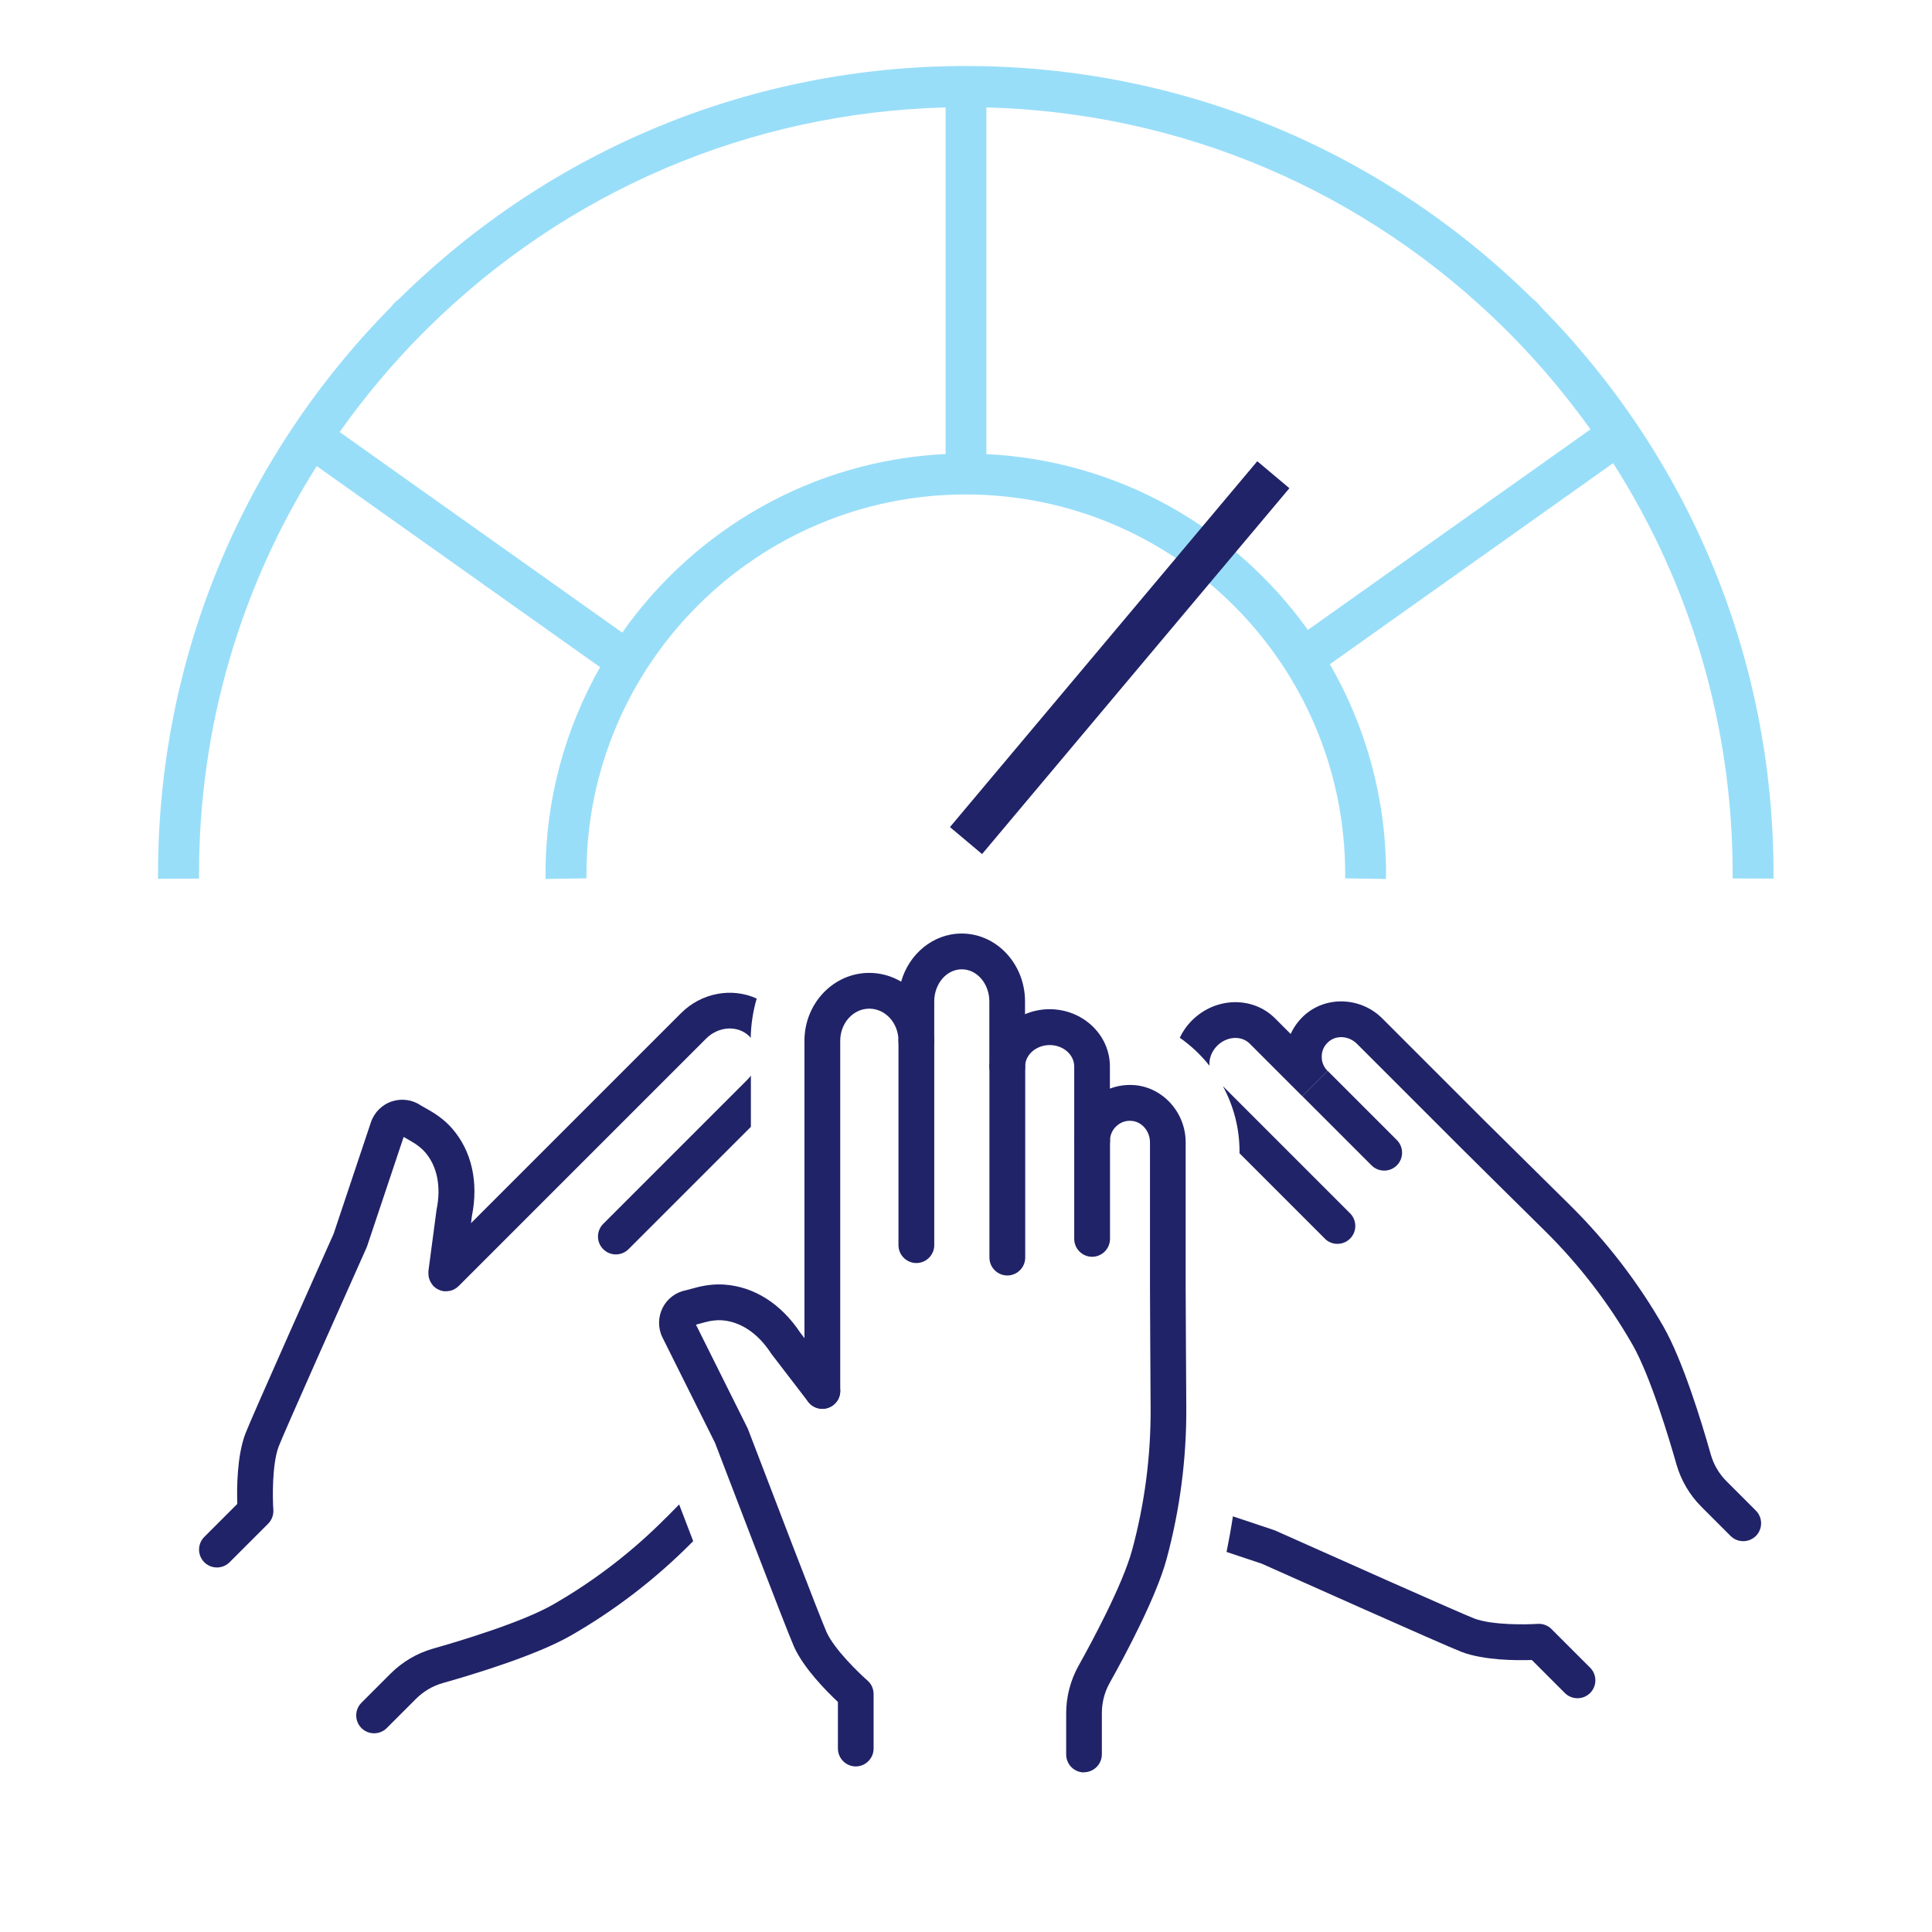 <?xml version="1.0" encoding="UTF-8"?>
<svg id="Layer_1" data-name="Layer 1" xmlns="http://www.w3.org/2000/svg" viewBox="0 0 216 216">
  <defs>
    <style>
      .cls-1 {
        fill: #212368;
      }

      .cls-2 {
        fill: #99def9;
      }
    </style>
  </defs>
  <g>
    <path class="cls-1" d="M121.2,198.16c-1.1,0-2-.9-2-2v-4.62c0-1.85.48-3.68,1.38-5.3,1.45-2.59,4.93-9.04,5.99-12.94,1.4-5.16,2.1-10.5,2.07-15.86l-.04-7.1c-.02-2.88-.03-5.22-.03-6.31v-16.31c0-1.3-.97-2.38-2.16-2.41-.64-.03-1.2.21-1.63.63-.44.42-.68.99-.68,1.6,0,1.1-.9,2-2,2s-2-.9-2-2v-8.3c0-1.33-1.23-2.4-2.74-2.4s-2.75,1.08-2.75,2.4c0,1.1-.9,2-2,2s-2-.9-2-2v-7.28c0-1.98-1.38-3.59-3.08-3.59s-3.08,1.61-3.08,3.59v4.4c0,1.1-.9,2-2,2s-2-.9-2-2c0-1.98-1.46-3.59-3.26-3.59s-3.25,1.61-3.25,3.59v39.14c0,1.1-.9,2-2,2s-2-.9-2-2v-39.14c0-4.19,3.25-7.59,7.25-7.59,1.29,0,2.51.36,3.56.98.88-3.11,3.59-5.38,6.77-5.38,3.91,0,7.08,3.41,7.08,7.59v1.43c.84-.36,1.77-.56,2.75-.56,3.72,0,6.74,2.87,6.74,6.4v2.48c.76-.29,1.57-.43,2.43-.41,3.33.09,6.04,2.97,6.04,6.41v16.31c0,1.09.01,3.41.03,6.28l.04,7.1c.03,5.72-.72,11.42-2.21,16.93-1.14,4.17-4.47,10.46-6.36,13.83-.57,1.02-.87,2.19-.87,3.36v4.62c0,1.1-.9,2-2,2Z"/>
    <path class="cls-1" d="M102.45,141.21c-1.1,0-2-.9-2-2v-22.83c0-1.1.9-2,2-2s2,.9,2,2v22.83c0,1.1-.9,2-2,2Z"/>
    <path class="cls-1" d="M112.62,142.6c-1.1,0-2-.9-2-2v-21.35c0-1.1.9-2,2-2s2,.9,2,2v21.35c0,1.1-.9,2-2,2Z"/>
    <path class="cls-1" d="M122.1,140.51c-1.1,0-2-.9-2-2v-10.96c0-1.1.9-2,2-2s2,.9,2,2v10.96c0,1.1-.9,2-2,2Z"/>
    <path class="cls-1" d="M95.68,197.49c-1.1,0-2-.9-2-2v-5.21c-1.26-1.18-3.81-3.75-4.9-6.16-.82-1.82-8.19-21.11-8.84-22.81l-5.87-11.77c-.53-1.06-.51-2.31.03-3.36.52-1.01,1.49-1.72,2.6-1.93l1.09-.29c1.12-.3,2.19-.41,3.2-.34,3.32.23,6.33,2.14,8.47,5.36l4.07,5.32c.67.88.51,2.13-.37,2.8-.88.67-2.13.51-2.8-.37l-4.12-5.37s-.06-.08-.08-.12c-1.45-2.2-3.39-3.49-5.46-3.63-.56-.04-1.2.03-1.89.22l-1,.27,5.74,11.51c.03.06.06.12.08.18,2.22,5.81,8.12,21.22,8.78,22.68.87,1.93,3.6,4.56,4.57,5.41.44.38.69.93.69,1.51v6.1c0,1.1-.9,2-2,2Z"/>
  </g>
  <g>
    <g>
      <path class="cls-1" d="M173.46,182.13c-.41-.41-.98-.62-1.55-.58-1.29.09-5.08.15-7.06-.59-1.5-.57-16.57-7.29-22.25-9.83-.06-.03-.12-.05-.18-.07l-4.58-1.53c-.2,1.33-.44,2.66-.71,3.98l3.93,1.31c1.66.74,20.51,9.17,22.38,9.88,2.48.93,6.1.95,7.82.89l3.69,3.69c.78.78,2.05.78,2.83,0,.78-.78.78-2.05,0-2.83l-4.31-4.31Z"/>
      <path class="cls-1" d="M148.11,138.48c.78.78,2.05.78,2.83,0,.78-.78.78-2.05,0-2.83l-14.22-14.22c1.18,2.18,1.86,4.67,1.86,7.3v.21l9.54,9.54Z"/>
      <path class="cls-1" d="M196.3,168.88l-3.27-3.27c-.83-.83-1.44-1.86-1.76-2.99-1.05-3.72-3.14-10.52-5.28-14.28-2.84-4.96-6.34-9.51-10.4-13.54l-5.05-4.99c-2.04-2.02-3.7-3.65-4.47-4.42l-11.53-11.53c-2.43-2.43-6.38-2.55-8.81-.26-.62.59-1.1,1.26-1.43,2l-1.75-1.75c-2.5-2.5-6.67-2.39-9.29.24-.58.58-1.03,1.23-1.36,1.93,1.25.87,2.37,1.93,3.32,3.13-.06-.77.23-1.6.86-2.23,1.07-1.07,2.7-1.18,3.64-.24l5.87,5.87,2.83-2.82h0s0,0,0,0c-.43-.43-.66-1-.65-1.61,0-.61.24-1.17.71-1.6.86-.82,2.31-.74,3.23.18l11.53,11.53c.77.77,2.43,2.41,4.48,4.44l5.05,4.99c3.81,3.77,7.09,8.04,9.75,12.68,2,3.51,4.1,10.53,4.91,13.38.51,1.78,1.47,3.42,2.78,4.73l3.27,3.27c.78.78,2.05.78,2.83,0s.78-2.05,0-2.83Z"/>
      <path class="cls-1" d="M145.59,122.54s0,0,0,0l7.75,7.75c.78.78,2.05.78,2.83,0,.78-.78.78-2.05,0-2.83l-7.74-7.74-2.83,2.82h0Z"/>
    </g>
    <g>
      <path class="cls-1" d="M76.16,113.25l-23.5,23.5.1-.79c.76-3.8-.02-7.27-2.2-9.78-.66-.77-1.51-1.44-2.51-2.02l-.98-.56c-.93-.64-2.12-.82-3.2-.48-1.13.35-2.02,1.23-2.4,2.35l-4.17,12.47c-.74,1.66-9.17,20.51-9.88,22.38-.93,2.48-.95,6.1-.89,7.82l-3.69,3.69c-.78.78-.78,2.05,0,2.83s2.05.78,2.83,0l4.31-4.31c.41-.41.62-.98.58-1.55-.09-1.29-.15-5.08.59-7.06.57-1.5,7.29-16.57,9.83-22.25.03-.06.05-.12.07-.18l4.08-12.2.9.52c.62.36,1.12.76,1.49,1.18,1.36,1.57,1.82,3.85,1.29,6.43,0,.05-.02.09-.02.14l-.89,6.71s0,.05,0,.08c0,.09-.01.19,0,.28,0,.04,0,.09.01.13,0,.09.02.17.04.26.01.04.02.08.04.13.03.08.05.16.09.24.02.04.04.08.06.12.04.07.08.14.13.21.03.04.06.08.09.12.04.04.06.09.1.13.02.02.04.03.06.05.04.04.08.07.12.1.06.05.13.1.19.14.04.02.08.04.12.06.08.04.15.08.23.11.04.02.08.03.13.04.08.02.17.05.26.06.02,0,.03,0,.05.01.03,0,.07,0,.1,0,.08,0,.16.01.24,0,.06,0,.12,0,.17-.02.07,0,.14-.02.2-.03.06-.01.12-.03.18-.05.06-.02.12-.04.18-.07.06-.03.12-.06.18-.1.05-.03.1-.06.15-.09.06-.05.12-.1.18-.15.03-.02.06-.04.08-.07l27.67-27.67c1.4-1.4,3.57-1.51,4.84-.24.05.05.09.12.14.17.03-1.52.26-3,.67-4.4-2.73-1.25-6.14-.69-8.47,1.64Z"/>
      <path class="cls-1" d="M74.48,169.66c-3.77,3.81-8.04,7.09-12.68,9.75-3.51,2-10.53,4.1-13.39,4.91-1.78.51-3.42,1.47-4.73,2.78l-3.27,3.27c-.78.78-.78,2.05,0,2.83.78.78,2.05.78,2.83,0l3.27-3.27c.83-.83,1.86-1.44,2.99-1.76,3.72-1.05,10.52-3.14,14.28-5.29,4.96-2.84,9.51-6.34,13.54-10.4l.18-.18c-.52-1.36-1.05-2.74-1.57-4.1l-1.45,1.47Z"/>
      <path class="cls-1" d="M83.59,120.68l-16.15,16.15c-.78.78-.78,2.05,0,2.83.78.78,2.05.78,2.83,0l13.68-13.68v-5.73c-.11.15-.22.29-.35.42,0,0,0,0,0,0Z"/>
    </g>
  </g>
  <g>
    <path class="cls-2" d="M172.29,34.33c-.13-.18-.28-.34-.44-.5-.16-.16-.32-.3-.5-.43-17.02-16.78-39.51-26.02-63.36-26.02s-46.33,9.24-63.36,26.02c-.18.13-.34.28-.51.44-.15.16-.3.32-.43.5-16.78,17.02-26.02,39.52-26.02,63.36v.55s4.58-.02,4.58-.02v-.53c0-16.36,4.6-32.04,13.16-45.59l31.68,22.48c-3.87,6.83-6.1,14.71-6.1,23.1,0,.13,0,.26,0,.39v.19s4.58-.07,4.58-.07v-.5c-.01-23.39,19.01-42.42,42.4-42.42s42.42,19.03,42.42,42.42v.5s4.56.07,4.56.07v-.19c.01-.13.01-.26.01-.39,0-8.53-2.3-16.53-6.28-23.43l31.67-22.48c8.69,13.62,13.36,29.42,13.36,45.9v.53s4.57.02,4.57.02v-.55c0-23.84-9.23-46.33-26.01-63.36ZM69.56,70.72l-31.59-22.42c2.72-3.83,5.75-7.48,9.12-10.88l.64-.64c15.63-15.47,36.15-24.2,57.99-24.77v38.75c-14.94.72-28.05,8.45-36.15,19.96ZM146.22,70.42c-8.12-11.34-21.13-18.94-35.94-19.65V12.01c21.84.57,42.36,9.3,57.99,24.77l.64.64c3.28,3.32,6.24,6.86,8.91,10.58l-31.59,22.42Z"/>
    <rect class="cls-1" x="98.47" y="71.19" width="53.42" height="4.69" transform="translate(-11.64 122.08) rotate(-49.97)"/>
  </g>
</svg>
